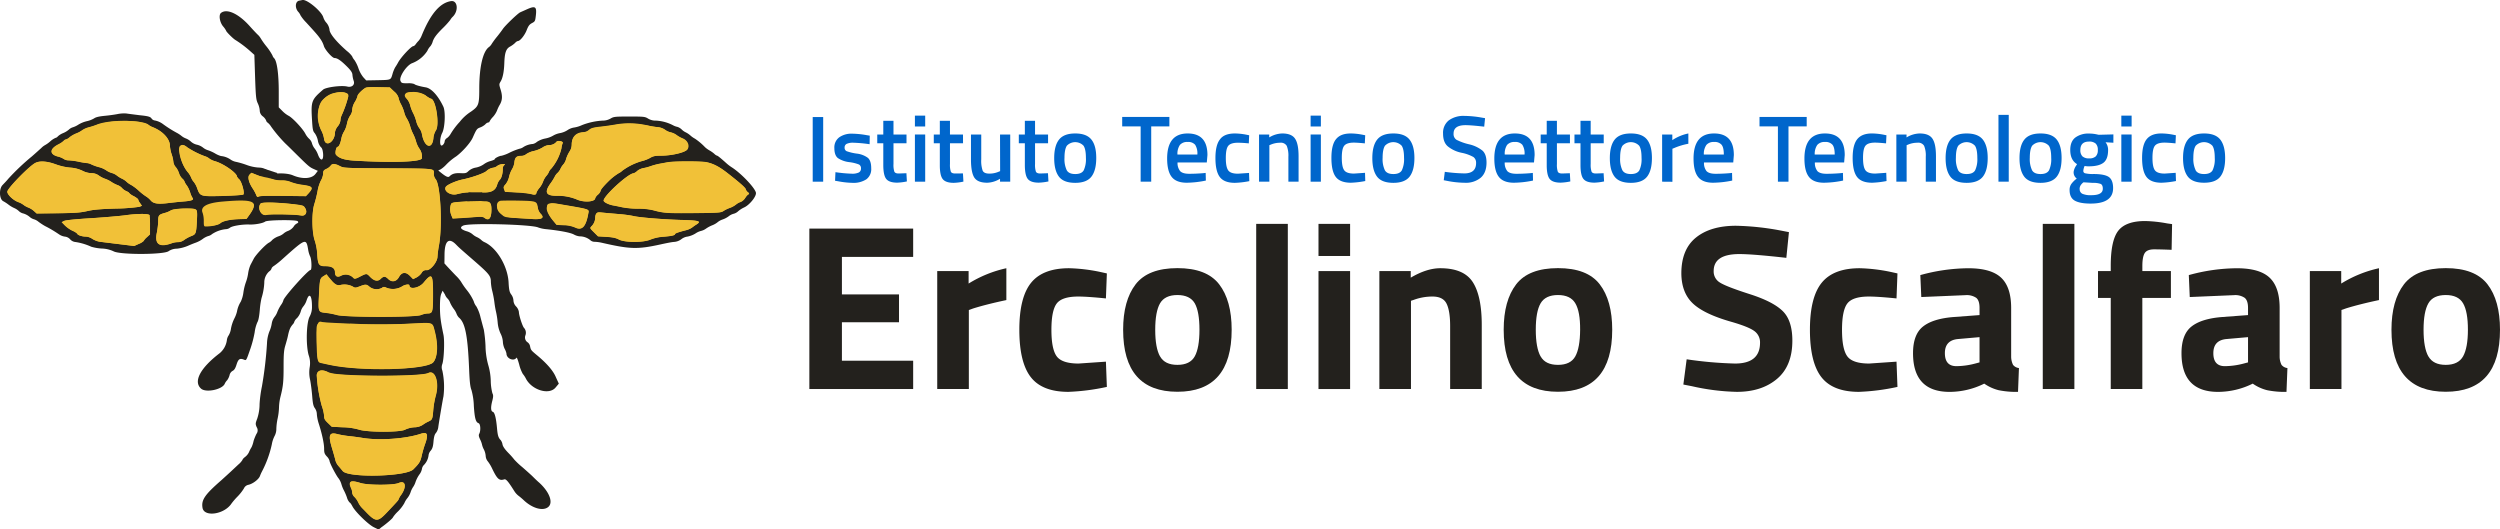 <svg id="svg" xmlns="http://www.w3.org/2000/svg" viewBox="0 0 1059.64 224.39"><polygon points="188.72 77.96 187.65 80 188.19 83.43 188.75 88.62 190.65 94 193.97 94 200.35 94 206.99 94 212.61 94 222.82 94.42 231.83 96.25 238.59 96.89 245.65 99 248.48 99 252.65 101 256.52 102.5 261.78 103.2 267.65 104 273.25 104 277.84 102.51 285.65 101 290.65 99 296.24 96.77 299.8 94.3 306.69 90.98 312.95 88.94 317.49 85.39 318.69 83.43 318.69 81.53 314.65 77 310.65 73 305.42 68.62 297.65 64 292.78 59.74 289.65 57 285.65 55 277.71 52.34 270.57 50.39 263.65 51 257.55 52.34 249.49 53.67 242.65 56 231.25 59.8 219.65 65 210.8 68.41 195.65 75 189.65 76 188.72 77.96" fill="#f1c138"/><polygon points="136.65 41 134.68 43.56 133.65 45.65 133.65 49.91 134.99 56.35 136.65 60.76 137.65 63 137.65 67.07 136.91 71.12 135.01 75.24 132.06 76.65 126.95 76.65 122.22 75.79 117.63 74.61 111.71 73.2 103.28 70.52 94.65 68.51 85.65 63.63 77.42 58.82 69.65 55 62.61 50.39 55.72 49.91 46.78 50.38 37.65 52 28.65 57 14.65 67 3.76 76.65 1.65 80 2.65 84 4.65 85.82 10.01 88.39 14.99 91.38 22.52 96.14 30.65 101 40.91 103.85 51.86 106.01 60.95 106.01 69.65 105.12 76.1 103.9 84.65 100 89.7 97.52 97.65 95 107.65 94.3 113.65 93 124.65 92 128.65 94 132.06 100.65 133.65 110.73 132.46 137.41 132.46 144.82 132.46 159.37 134.99 172.27 138.65 184 140.65 195 146.65 206 150.65 214 156.31 220.21 160.21 222.95 164.1 220.26 169.65 214 175.72 201.61 179.65 194 185.16 179.16 185.65 171 186.65 162 185.21 156.49 186.65 151.97 186.65 143.41 185.21 133.59 185.16 124.65 186.65 116.86 188.72 98.61 187.65 83.13 186.83 75.79 184.65 72.3 183.65 68 185.33 61.49 186.81 52.73 186.83 48.56 185.33 42.82 182.1 39.07 177.63 36.96 170.65 36 167.65 35 152.22 35 151.33 36.96 149.65 38 146.65 38 142.65 38 138.65 38 135.65 40 136.65 41" fill="#f1c138"/><path d="M355.4,169.39v-68h44v12H369.2v15.9h24.2v11.8H369.2v16.3h30.2v12Z" transform="translate(-12.35 -4.5)" fill="#23211d"/><path d="M409.6,169.39v-50h13.3v5.3a50.93,50.93,0,0,1,16-6.5v13.5q-8.1,1.71-13.9,3.5l-2,.7v33.5Z" transform="translate(-12.35 -4.5)" fill="#23211d"/><path d="M465.5,118.19a72.08,72.08,0,0,1,13.3,1.6l2.7.6-.4,10.6q-7.91-.8-11.7-.8-6.9,0-9.15,2.95T458,144.29q0,8.21,2.25,11.25t9.25,3.05l11.6-.8.4,10.7a92.19,92.19,0,0,1-16.3,2.1q-11.1,0-15.95-6.25t-4.85-20.05q0-13.8,5-19.95T465.5,118.19Z" transform="translate(-12.35 -4.5)" fill="#23211d"/><path d="M493.7,125q5.3-6.84,17.7-6.85T529.1,125q5.29,6.86,5.3,19.25,0,26.31-23,26.3t-23-26.3Q488.4,131.9,493.7,125Zm10.35,30.55q2,3.6,7.35,3.6t7.35-3.6q2-3.6,2-11.3t-2-11.2q-2.06-3.5-7.35-3.5t-7.35,3.5Q502,136.6,502,144.29T504.05,155.59Z" transform="translate(-12.35 -4.5)" fill="#23211d"/><path d="M544.8,169.39v-70h13.4v70Z" transform="translate(-12.35 -4.5)" fill="#23211d"/><path d="M571.2,113V99.39h13.4V113Zm0,56.4v-50h13.4v50Z" transform="translate(-12.35 -4.5)" fill="#23211d"/><path d="M610.4,169.39H597v-50h13.3v2.8q6.8-4,12.5-4,10,0,13.8,5.9t3.8,18.2v27.1H627v-26.7q0-6.39-1.5-9.45t-6-3.05a22.71,22.71,0,0,0-7.9,1.4l-1.2.4Z" transform="translate(-12.35 -4.5)" fill="#23211d"/><path d="M655,125q5.29-6.84,17.7-6.85T690.4,125q5.29,6.86,5.3,19.25,0,26.31-23,26.3t-23-26.3Q649.7,131.9,655,125Zm10.35,30.55q2,3.6,7.35,3.6t7.35-3.6q2-3.6,2.05-11.3t-2.05-11.2q-2.06-3.5-7.35-3.5t-7.35,3.5q-2.05,3.51-2.05,11.2T665.35,155.59Z" transform="translate(-12.35 -4.5)" fill="#23211d"/><path d="M749.6,112.19q-10.9,0-10.9,7.2a5.44,5.44,0,0,0,2.7,4.9q2.7,1.71,12.65,4.9t14,7.25q4,4,4,12.45,0,10.71-6.5,16.2t-17,5.5a94.57,94.57,0,0,1-19.1-2.4l-3.6-.7,1.4-10.7a166.32,166.32,0,0,0,20.5,1.8q10.59,0,10.6-8.8a5.87,5.87,0,0,0-2.45-5q-2.46-1.8-9.75-3.9-11.61-3.3-16.35-7.85T725,120.39q0-10.2,6.2-15.2t17-5a113.35,113.35,0,0,1,18.8,2l3.6.7-1.1,10.9Q755.4,112.2,749.6,112.19Z" transform="translate(-12.35 -4.5)" fill="#23211d"/><path d="M800.6,118.19a72.08,72.08,0,0,1,13.3,1.6l2.7.6-.4,10.6q-7.91-.8-11.7-.8-6.9,0-9.15,2.95t-2.25,11.15q0,8.21,2.25,11.25t9.25,3.05l11.6-.8.4,10.7a92.16,92.16,0,0,1-16.31,2.1q-11.09,0-15.94-6.25t-4.85-20.05q0-13.8,5-19.95T800.6,118.19Z" transform="translate(-12.35 -4.5)" fill="#23211d"/><path d="M864.79,135v20.8a8.22,8.22,0,0,0,.8,3.35,3.71,3.71,0,0,0,2.5,1.35l-.39,10.1a37.75,37.75,0,0,1-8.16-.7,18.26,18.26,0,0,1-6.15-2.8,33.15,33.15,0,0,1-14.69,3.5q-15.51,0-15.5-16.4,0-8,4.3-11.35t13.2-4l10.69-.8V135c0-2.06-.46-3.48-1.39-4.25a7.14,7.14,0,0,0-4.5-1.15l-18.8.8-.41-9.3a78,78,0,0,1,20.35-2.9q9.66,0,13.9,4T864.79,135Zm-22.5,13.2q-5.6.51-5.59,6t4.89,5.5a32.35,32.35,0,0,0,8.3-1.2l1.5-.4v-10.7Z" transform="translate(-12.35 -4.5)" fill="#23211d"/><path d="M878.19,169.39v-70h13.4v70Z" transform="translate(-12.35 -4.5)" fill="#23211d"/><path d="M920.39,130.79v38.6H907v-38.6h-5.4v-11.4H907v-2.2q0-10.8,3.2-14.9c2.14-2.73,5.93-4.1,11.4-4.1a56.88,56.88,0,0,1,9.3,1l2.1.3-.2,10.9q-4.39-.19-7.4-.2c-2,0-3.33.54-4,1.6s-1,2.9-1,5.5v2.1h12.1v11.4Z" transform="translate(-12.35 -4.5)" fill="#23211d"/><path d="M978.59,135v20.8a7.9,7.9,0,0,0,.8,3.35,3.66,3.66,0,0,0,2.5,1.35l-.4,10.1a37.71,37.71,0,0,1-8.15-.7,18.26,18.26,0,0,1-6.15-2.8,33.2,33.2,0,0,1-14.7,3.5q-15.5,0-15.5-16.4,0-8,4.3-11.35t13.2-4l10.7-.8V135c0-2.06-.47-3.48-1.4-4.25a7.1,7.1,0,0,0-4.5-1.15l-18.8.8-.4-9.3a78,78,0,0,1,20.35-2.9q9.66,0,13.9,4T978.59,135Zm-22.5,13.2q-5.6.51-5.6,6t4.9,5.5a32.41,32.41,0,0,0,8.3-1.2l1.5-.4v-10.7Z" transform="translate(-12.35 -4.5)" fill="#23211d"/><path d="M991.39,169.39v-50h13.3v5.3a50.93,50.93,0,0,1,16-6.5v13.5q-8.1,1.71-13.9,3.5l-2,.7v33.5Z" transform="translate(-12.35 -4.5)" fill="#23211d"/><path d="M1031.29,125q5.3-6.84,17.7-6.85t17.7,6.85q5.3,6.86,5.3,19.25,0,26.31-23,26.3t-23-26.3Q1026,131.9,1031.29,125Zm10.35,30.55c1.36,2.4,3.82,3.6,7.35,3.6s6-1.2,7.35-3.6,2.05-6.16,2.05-11.3-.68-8.86-2.05-11.2-3.82-3.5-7.35-3.5-6,1.17-7.35,3.5-2.05,6.07-2.05,11.2S1040.27,153.19,1041.64,155.59Z" transform="translate(-12.35 -4.5)" fill="#23211d"/><path d="M356.82,81.51V54.11h4.44v27.4Z" transform="translate(-12.35 -4.5)" fill="#06c"/><path d="M380.94,65.63A57,57,0,0,0,374.1,65a6.16,6.16,0,0,0-2.94.5,1.7,1.7,0,0,0-.82,1.58,1.55,1.55,0,0,0,.9,1.52,20.67,20.67,0,0,0,4.24,1,9.74,9.74,0,0,1,4.74,1.82c.93.83,1.4,2.29,1.4,4.4a5.36,5.36,0,0,1-2,4.64A9.88,9.88,0,0,1,373.7,82a35.81,35.81,0,0,1-6.16-.68l-1.24-.2.16-3.64a58.83,58.83,0,0,0,6.92.64,6.37,6.37,0,0,0,3-.52,1.83,1.83,0,0,0,.9-1.72,1.72,1.72,0,0,0-.86-1.66,16.89,16.89,0,0,0-4.12-1,11,11,0,0,1-4.78-1.7c-1-.77-1.52-2.19-1.52-4.24a5.3,5.3,0,0,1,2.1-4.6,9,9,0,0,1,5.38-1.52,37.7,37.7,0,0,1,6.28.64L381,62Z" transform="translate(-12.35 -4.5)" fill="#06c"/><path d="M396.58,65.23h-5.52V74a9.32,9.32,0,0,0,.36,3.24c.24.53.85.8,1.84.8l3.28-.12.2,3.48a23.06,23.06,0,0,1-4.08.52q-3.41,0-4.66-1.56t-1.26-5.88V65.23h-2.56V61.51h2.56v-5.8h4.32v5.8h5.52Z" transform="translate(-12.35 -4.5)" fill="#06c"/><path d="M400.14,58.11v-4.6h4.36v4.6Zm0,23.4v-20h4.36v20Z" transform="translate(-12.35 -4.5)" fill="#06c"/><path d="M420.54,65.23H415V74a9.32,9.32,0,0,0,.36,3.24c.24.53.85.8,1.84.8L420.5,78l.2,3.48a23.06,23.06,0,0,1-4.08.52q-3.4,0-4.66-1.56t-1.26-5.88V65.23h-2.56V61.51h2.56v-5.8H415v5.8h5.52Z" transform="translate(-12.35 -4.5)" fill="#06c"/><path d="M436.22,61.51h4.32v20h-4.32V80.27a11,11,0,0,1-5.4,1.68q-4.12,0-5.52-2.22c-.94-1.48-1.4-4.07-1.4-7.78V61.51h4.36V72a12.84,12.84,0,0,0,.6,4.84c.4.83,1.33,1.24,2.8,1.24a9.7,9.7,0,0,0,4-.8l.6-.24Z" transform="translate(-12.35 -4.5)" fill="#06c"/><path d="M456.58,65.23h-5.52V74a9.32,9.32,0,0,0,.36,3.24c.24.53.85.8,1.84.8l3.28-.12.2,3.48a23.06,23.06,0,0,1-4.08.52q-3.41,0-4.66-1.56t-1.26-5.88V65.23h-2.56V61.51h2.56v-5.8h4.32v5.8h5.52Z" transform="translate(-12.35 -4.5)" fill="#06c"/><path d="M461.24,63.67q2.06-2.6,6.86-2.6c3.2,0,5.48.87,6.86,2.6S477,68,477,71.47s-.67,6.08-2,7.84S471.38,82,468.1,82s-5.59-.88-6.92-2.64-2-4.37-2-7.84S459.86,65.4,461.24,63.67Zm3.26,13c.61,1.07,1.81,1.6,3.6,1.6s3-.53,3.6-1.6a11.11,11.11,0,0,0,.92-5.24q0-3.65-1-5.16a4.88,4.88,0,0,0-7.08,0c-.66,1-1,2.73-1,5.16A11,11,0,0,0,464.5,76.67Z" transform="translate(-12.35 -4.5)" fill="#06c"/><path d="M488,58.07v-4h20v4H500.3V81.51h-4.48V58.07Z" transform="translate(-12.35 -4.5)" fill="#06c"/><path d="M522.26,77.91l1.12-.12.08,3.24a41.73,41.73,0,0,1-8.08.92q-4.44,0-6.38-2.44t-1.95-7.8q0-10.63,8.69-10.64,8.4,0,8.39,9.16l-.27,3.12h-12.4A5.41,5.41,0,0,0,512.54,77c.69.77,2,1.16,3.88,1.16S520.26,78.07,522.26,77.91ZM519.86,70a6.89,6.89,0,0,0-.94-4.14,3.84,3.84,0,0,0-3.18-1.18,4,4,0,0,0-3.27,1.24A6.57,6.57,0,0,0,511.42,70Z" transform="translate(-12.35 -4.5)" fill="#06c"/><path d="M535.82,61.07a27,27,0,0,1,5,.56l1,.2-.16,3.44C539.55,65.06,538,65,537,65c-2,0-3.39.45-4.08,1.36s-1,2.61-1,5.12.33,4.24,1,5.2,2,1.44,4.16,1.44l4.68-.32.12,3.48a38.09,38.09,0,0,1-6.08.72q-4.56,0-6.42-2.46t-1.86-8.06q0-5.59,2-8C530.72,61.86,532.86,61.07,535.82,61.07Z" transform="translate(-12.35 -4.5)" fill="#06c"/><path d="M550.38,81.51H546v-20h4.32v1.24a11.09,11.09,0,0,1,5.52-1.68q4,0,5.46,2.26c1,1.51,1.46,4,1.46,7.46V81.51h-4.32V70.91a11,11,0,0,0-.7-4.6A2.91,2.91,0,0,0,554.89,65a10,10,0,0,0-3.92.8l-.59.24Z" transform="translate(-12.35 -4.5)" fill="#06c"/><path d="M567.86,58.11v-4.6h4.35v4.6Zm0,23.4v-20h4.35v20Z" transform="translate(-12.35 -4.5)" fill="#06c"/><path d="M585,61.07a26.93,26.93,0,0,1,5,.56l1,.2-.16,3.44c-2.1-.21-3.66-.32-4.68-.32-2,0-3.38.45-4.08,1.36s-1,2.61-1,5.12.33,4.24,1,5.2,2.05,1.44,4.16,1.44l4.68-.32.11,3.48a37.85,37.85,0,0,1-6.08.72c-3,0-5.18-.82-6.42-2.46s-1.85-4.33-1.85-8.06.65-6.39,2-8S582,61.07,585,61.07Z" transform="translate(-12.35 -4.5)" fill="#06c"/><path d="M596.08,63.67q2.05-2.6,6.86-2.6c3.19,0,5.48.87,6.85,2.6s2.07,4.33,2.07,7.8-.67,6.08-2,7.84S606.21,82,602.94,82s-5.59-.88-6.92-2.64-2-4.37-2-7.84S594.7,65.4,596.08,63.67Zm3.26,13c.61,1.07,1.81,1.6,3.6,1.6s3-.53,3.6-1.6a11.11,11.11,0,0,0,.92-5.24q0-3.65-1-5.16a4.88,4.88,0,0,0-7.08,0q-1,1.52-1,5.16A11,11,0,0,0,599.34,76.67Z" transform="translate(-12.35 -4.5)" fill="#06c"/><path d="M633.54,57.55q-5.09,0-5.08,3.56a2.88,2.88,0,0,0,1.2,2.62,22.87,22.87,0,0,0,5.3,1.92,14.18,14.18,0,0,1,5.78,2.72q1.68,1.57,1.68,5,0,4.32-2.46,6.46a9.85,9.85,0,0,1-6.7,2.14,39.92,39.92,0,0,1-7.52-.8l-1.45-.28.45-3.56A67.45,67.45,0,0,0,633,78q5,0,5-4.4a3,3,0,0,0-1.12-2.54,17,17,0,0,0-5-1.8,13.53,13.53,0,0,1-5.84-2.7Q624,64.86,624,61.15a6.7,6.7,0,0,1,2.42-5.62,10.54,10.54,0,0,1,6.69-1.9,44,44,0,0,1,7.29.72l1.4.24-.36,3.6Q635.85,57.55,633.54,57.55Z" transform="translate(-12.35 -4.5)" fill="#06c"/><path d="M660.94,77.91l1.11-.12.08,3.24a41.56,41.56,0,0,1-8.08.92c-2.95,0-5.08-.81-6.37-2.44s-1.95-4.23-1.95-7.8q0-10.63,8.69-10.64,8.4,0,8.39,9.16l-.27,3.12H650.13A5.52,5.52,0,0,0,651.21,77c.7.77,2,1.16,3.89,1.16S658.94,78.07,660.94,77.91ZM658.54,70a6.89,6.89,0,0,0-.94-4.14,3.84,3.84,0,0,0-3.18-1.18,4,4,0,0,0-3.27,1.24,6.57,6.57,0,0,0-1,4.08Z" transform="translate(-12.35 -4.5)" fill="#06c"/><path d="M677.78,65.23h-5.52V74a9.32,9.32,0,0,0,.36,3.24c.24.53.85.8,1.84.8l3.28-.12.2,3.48a23.06,23.06,0,0,1-4.08.52q-3.4,0-4.66-1.56t-1.26-5.88V65.23h-2.56V61.51h2.56v-5.8h4.32v5.8h5.52Z" transform="translate(-12.35 -4.5)" fill="#06c"/><path d="M692.1,65.23h-5.53V74a9.25,9.25,0,0,0,.37,3.24c.24.53.85.8,1.84.8l3.27-.12.2,3.48a22.87,22.87,0,0,1-4.07.52q-3.4,0-4.66-1.56c-.84-1-1.27-3-1.27-5.88V65.23H679.7V61.51h2.55v-5.8h4.32v5.8h5.53Z" transform="translate(-12.35 -4.5)" fill="#06c"/><path d="M696.75,63.67c1.38-1.73,3.66-2.6,6.86-2.6s5.49.87,6.86,2.6,2.06,4.33,2.06,7.8-.66,6.08-2,7.84S706.89,82,703.61,82s-5.58-.88-6.92-2.64-2-4.37-2-7.84S695.38,65.4,696.75,63.67Zm3.26,13c.62,1.07,1.82,1.6,3.6,1.6s3-.53,3.6-1.6a11,11,0,0,0,.92-5.24c0-2.43-.32-4.15-1-5.16a4.88,4.88,0,0,0-7.08,0q-1,1.52-1,5.16A11.11,11.11,0,0,0,700,76.67Z" transform="translate(-12.35 -4.5)" fill="#06c"/><path d="M716.85,81.51v-20h4.32v2.4a19.09,19.09,0,0,1,6.8-2.84v4.36a28,28,0,0,0-5.88,1.76l-.88.36v14Z" transform="translate(-12.35 -4.5)" fill="#06c"/><path d="M745.37,77.91l1.12-.12.08,3.24a41.65,41.65,0,0,1-8.08.92c-3,0-5.08-.81-6.38-2.44s-1.94-4.23-1.94-7.8q0-10.63,8.68-10.64,8.4,0,8.4,9.16L747,73.35h-12.4A5.52,5.52,0,0,0,735.65,77c.7.77,2,1.16,3.88,1.16S743.37,78.07,745.37,77.91ZM743,70c0-2-.31-3.35-.94-4.14a3.81,3.81,0,0,0-3.18-1.18,4,4,0,0,0-3.26,1.24A6.63,6.63,0,0,0,734.53,70Z" transform="translate(-12.35 -4.5)" fill="#06c"/><path d="M758.13,58.07v-4h20v4h-7.72V81.51h-4.48V58.07Z" transform="translate(-12.35 -4.5)" fill="#06c"/><path d="M792.37,77.91l1.12-.12.08,3.24a41.65,41.65,0,0,1-8.08.92c-3,0-5.08-.81-6.38-2.44s-1.94-4.23-1.94-7.8q0-10.63,8.68-10.64,8.4,0,8.4,9.16L794,73.35h-12.4A5.52,5.52,0,0,0,782.65,77c.7.77,2,1.16,3.88,1.16S790.37,78.07,792.37,77.91ZM790,70c0-2-.31-3.35-.94-4.14a3.81,3.81,0,0,0-3.18-1.18,4,4,0,0,0-3.26,1.24A6.63,6.63,0,0,0,781.53,70Z" transform="translate(-12.35 -4.5)" fill="#06c"/><path d="M805.93,61.07a26.93,26.93,0,0,1,5,.56l1,.2-.16,3.44c-2.1-.21-3.66-.32-4.68-.32-2,0-3.38.45-4.08,1.36s-1,2.61-1,5.12.33,4.24,1,5.2,2.06,1.44,4.16,1.44l4.68-.32.12,3.48a38,38,0,0,1-6.08.72q-4.56,0-6.42-2.46t-1.86-8.06q0-5.59,2-8T805.93,61.07Z" transform="translate(-12.35 -4.5)" fill="#06c"/><path d="M820.49,81.51h-4.36v-20h4.32v1.24A11.15,11.15,0,0,1,826,61.07q4,0,5.46,2.26c1,1.51,1.46,4,1.46,7.46V81.51h-4.32V70.91a10.8,10.8,0,0,0-.7-4.6A2.9,2.9,0,0,0,825,65a10,10,0,0,0-3.92.8l-.6.24Z" transform="translate(-12.35 -4.5)" fill="#06c"/><path d="M839.07,63.67c1.38-1.73,3.66-2.6,6.86-2.6s5.49.87,6.86,2.6,2.06,4.33,2.06,7.8-.66,6.08-2,7.84S849.21,82,845.93,82s-5.59-.88-6.92-2.64-2-4.37-2-7.84S837.7,65.4,839.07,63.67Zm3.26,13c.62,1.07,1.81,1.6,3.6,1.6s3-.53,3.6-1.6a11.11,11.11,0,0,0,.92-5.24q0-3.65-1-5.16a4.88,4.88,0,0,0-7.08,0q-1,1.52-1,5.16A11.11,11.11,0,0,0,842.33,76.67Z" transform="translate(-12.35 -4.5)" fill="#06c"/><path d="M859.41,81.51V53.19h4.36V81.51Z" transform="translate(-12.35 -4.5)" fill="#06c"/><path d="M870.39,63.67c1.38-1.73,3.66-2.6,6.86-2.6s5.49.87,6.86,2.6,2.06,4.33,2.06,7.8-.66,6.08-2,7.84S880.53,82,877.25,82s-5.59-.88-6.92-2.64-2-4.37-2-7.84S869,65.4,870.39,63.67Zm3.26,13c.62,1.07,1.81,1.6,3.6,1.6s3-.53,3.6-1.6a11.11,11.11,0,0,0,.92-5.24c0-2.43-.32-4.15-1-5.16a4.88,4.88,0,0,0-7.08,0q-1,1.52-1,5.16A11.11,11.11,0,0,0,873.65,76.67Z" transform="translate(-12.35 -4.5)" fill="#06c"/><path d="M908,84.23q0,6.55-9.48,6.56-4.56,0-6.76-1.24c-1.46-.83-2.2-2.33-2.2-4.52a4.41,4.41,0,0,1,.72-2.54,10.93,10.93,0,0,1,2.32-2.3,3.25,3.25,0,0,1-1.32-2.92,6.19,6.19,0,0,1,1.08-2.6l.36-.6q-2.88-1.72-2.88-6,0-3.6,2.16-5.28a9.28,9.28,0,0,1,5.84-1.68,15.17,15.17,0,0,1,3.48.4l.6.12,6.2-.16V65l-3.32-.2a5.22,5.22,0,0,1,1.08,3.28q0,3.92-2,5.42T897.69,75a8.06,8.06,0,0,1-1.76-.16,6.18,6.18,0,0,0-.56,2.1,1,1,0,0,0,.74,1,14,14,0,0,0,3.58.32c3.18,0,5.35.45,6.52,1.28S908,81.94,908,84.23Zm-14.16.4a2.1,2.1,0,0,0,1.12,2,8.8,8.8,0,0,0,3.84.6q4.85,0,4.84-2.76c0-1-.29-1.7-.86-2a9.45,9.45,0,0,0-3.42-.46l-3.92-.24a5.27,5.27,0,0,0-1.24,1.34A2.92,2.92,0,0,0,893.81,84.63ZM895,70.77a4,4,0,0,0,2.84.86,3.88,3.88,0,0,0,2.82-.86,3.65,3.65,0,0,0,.86-2.7,3.61,3.61,0,0,0-.88-2.7,4,4,0,0,0-2.84-.86q-3.67,0-3.68,3.56A3.65,3.65,0,0,0,895,70.77Z" transform="translate(-12.35 -4.5)" fill="#06c"/><path d="M911.49,58.11v-4.6h4.36v4.6Zm0,23.4v-20h4.36v20Z" transform="translate(-12.35 -4.5)" fill="#06c"/><path d="M928.61,61.07a26.93,26.93,0,0,1,5,.56l1,.2-.16,3.44c-2.1-.21-3.66-.32-4.68-.32-2,0-3.39.45-4.08,1.36s-1,2.61-1,5.12.33,4.24,1,5.2,2.06,1.44,4.16,1.44l4.68-.32.12,3.48a38,38,0,0,1-6.08.72q-4.56,0-6.42-2.46t-1.86-8.06q0-5.59,2-8T928.61,61.07Z" transform="translate(-12.35 -4.5)" fill="#06c"/><path d="M939.71,63.67q2.06-2.6,6.86-2.6t6.86,2.6q2.05,2.6,2.06,7.8t-2,7.84q-2,2.64-6.92,2.64t-6.92-2.64q-2-2.64-2-7.84T939.71,63.67Zm3.26,13c.61,1.07,1.82,1.6,3.6,1.6s3-.53,3.6-1.6a11,11,0,0,0,.92-5.24q0-3.65-1-5.16a4.88,4.88,0,0,0-7.08,0q-1,1.52-1,5.16A11.11,11.11,0,0,0,943,76.67Z" transform="translate(-12.35 -4.5)" fill="#06c"/><g id="svgg"><path id="path0" d="M139.15,4.78c-1.66.35-1.88,3-.42,4.7a4.93,4.93,0,0,1,1,1.54,17,17,0,0,0,2.4,3c4.3,4.69,5.12,5.64,6.16,7.2a10.48,10.48,0,0,1,1.31,2.69c.39,1.57,3.55,5.18,4.55,5.19,1.25,0,2.88,1.18,5.66,4,1.35,1.4,1.86,2.23,1.92,3.07a10.63,10.63,0,0,0,.54,2.61c.59,1.67-.78,2.88-2.72,2.41-2.37-.6-9,.25-10.24,1.29-5,4.33-5.19,4.94-4.7,13,.24,3.94.38,4.62,1.15,5.47A8.46,8.46,0,0,1,147.07,64a5.58,5.58,0,0,0,1.22,2.8c.57.45.84,1.22,1,2.74.27,3.24-1.08,3.48-2.19.41a9.35,9.35,0,0,0-1.39-2.51,6.27,6.27,0,0,1-1.13-2.21,3.89,3.89,0,0,0-1.14-1.85,8.15,8.15,0,0,1-1.67-2.21c-1.1-2.14-5.54-6.88-7.16-7.63a11.55,11.55,0,0,1-2.7-2.12L130.5,50v-6.6c0-7.55-.74-12.92-1.93-14.2a2.79,2.79,0,0,1-.75-1.23,23.84,23.84,0,0,0-2.49-3.74,30.4,30.4,0,0,1-2.52-3.55,6.81,6.81,0,0,0-1.36-1.62c-.74-.74-2.26-2.36-3.36-3.6C113.38,10.24,108.45,8,106,10c-1,.82-.57,3.84.87,5.63a9.86,9.86,0,0,1,1.34,1.92c0,.4,3,3.41,4,3.95a46.55,46.55,0,0,1,6.22,4.7l1.73,1.55.31,9.41c.29,8.4.42,9.61,1.15,11.15a8.81,8.81,0,0,1,.82,3,3.17,3.17,0,0,0,1.36,2.55,4.72,4.72,0,0,1,1.34,1.67,1.55,1.55,0,0,0,.72,1,7.09,7.09,0,0,1,1.46,1.72,59.49,59.49,0,0,0,5.91,7c1.49,1.42,1.53,1.47,4.8,4.7,5,4.94,5.53,5.41,7.32,6.2l1.72.76-1,1.31c-1.58,2.08-5.51,2.32-9.61.58-2.81-1.21-9.61-1-9.74.28s1.86,2,5,2a9.68,9.68,0,0,1,4,.71,21.41,21.41,0,0,0,4.72,1.15c4.5.61,4.87,1.07,2.73,3.5L142,87.65l-9.79-.11c-6.73-.08-10,0-10.32.31s-.65.12-1-.84a17,17,0,0,0-1.4-2.59c-1.72-2.57-2.27-5-1.35-5.87l.78-.79,2.51,1c3.16,1.26,4.45,1,4.46-1.17,0-1.11-1.75-2.07-4-2.07a18.24,18.24,0,0,1-4.73-1,35.71,35.71,0,0,0-4.63-1.39,6,6,0,0,1-2.45-1,8.65,8.65,0,0,0-4.1-1.5,10.37,10.37,0,0,1-2.5-1.11,16.55,16.55,0,0,0-3-1.35,6.27,6.27,0,0,1-2.11-1.14,6.66,6.66,0,0,0-2.57-1.2,5.74,5.74,0,0,1-2.47-1.25,6.77,6.77,0,0,0-2.15-1.38,6.79,6.79,0,0,1-1.92-1.1,12.45,12.45,0,0,0-2.14-1.39,49.63,49.63,0,0,1-5.61-3.56,8.42,8.42,0,0,0-3.57-1.59,2,2,0,0,1-1.36-.84c-.5-.71-1.24-1-4.92-1.37-2.38-.3-5-.63-5.76-.75a14,14,0,0,0-3.65.23c-1.2.25-3.7.6-5.58.77-2.34.23-3.72.56-4.42,1.07a10.55,10.55,0,0,1-3.16,1.21,12.41,12.41,0,0,0-3.46,1.41,9.56,9.56,0,0,1-2.36,1.15,4.22,4.22,0,0,0-1.73,1,9.22,9.22,0,0,1-2.42,1.47,7.37,7.37,0,0,0-2.25,1.39,1.76,1.76,0,0,1-1,.65,8.58,8.58,0,0,0-2.29,1.53A12,12,0,0,1,31.45,66a7,7,0,0,0-1.61,1.25c-.75.67-2.55,2.31-4,3.56a97.08,97.08,0,0,0-10,9.49c-.81,1-1.92,2.1-2.4,2.63-1.57,1.6-1.41,5.92.25,6.83A16.7,16.7,0,0,1,16,91.27a12.06,12.06,0,0,0,2.37,1.41,6.63,6.63,0,0,1,2,1.32,4.15,4.15,0,0,0,1.92,1,7.45,7.45,0,0,1,2.53,1.35,5,5,0,0,0,1.93,1.1,5.23,5.23,0,0,1,1.92,1.05,25.89,25.89,0,0,0,2.8,1.83c2,1,4,2.21,5.85,3.46a5.79,5.79,0,0,0,2.51,1,3.47,3.47,0,0,1,2.26,1.15,3.44,3.44,0,0,0,2.33,1.15,25.21,25.21,0,0,1,6.63,2,19.94,19.94,0,0,0,4.33.75A12.9,12.9,0,0,1,60.45,111c2.63,1.56,21.75,1.48,23.44-.09a6.3,6.3,0,0,1,3.41-1,16.78,16.78,0,0,0,4.57-1.16c1.06-.48,2.62-1.11,3.46-1.4a12.13,12.13,0,0,0,2.89-1.53,8.3,8.3,0,0,1,2.37-1.26,3.78,3.78,0,0,0,1.64-.84,13,13,0,0,1,5.77-2.08,3.16,3.16,0,0,0,1.8-.6c.83-.76,5.21-1.49,8.21-1.38,2.42.1,5.77-.53,6.73-1.24s13.22-.84,13.8-.15c.37.45.29.64-.45,1a3.52,3.52,0,0,0-1.32,1.36,5.52,5.52,0,0,1-2.37,1.76,6,6,0,0,0-1.92,1.15,6.5,6.5,0,0,1-2.14,1.14,8.15,8.15,0,0,0-2.59,1.52,4.71,4.71,0,0,1-1.42,1.17c-1.43.74-5.55,5.11-6.43,6.79l-1.39,2.65a14.24,14.24,0,0,0-1,3.65,18.78,18.78,0,0,1-1,3.84,22.62,22.62,0,0,0-1,4.22,13.2,13.2,0,0,1-1.1,3.84,11.66,11.66,0,0,0-1.62,4.24,13.49,13.49,0,0,1-1.16,3,16.59,16.59,0,0,0-1.39,4.22,7.49,7.49,0,0,1-1,2.88,4.33,4.33,0,0,0-.73,2,8.74,8.74,0,0,1-3,5.47c-8.29,6.31-11.33,12.08-7.92,15.07,2.11,1.85,9.17.32,10.06-2.18a5.23,5.23,0,0,1,1-1.42,6.5,6.5,0,0,0,1-2.12,2.74,2.74,0,0,1,1.29-1.82c.69-.32,1.17-1.08,1.65-2.61.74-2.36,1.35-2.82,3-2.22,1.21.46,1,.89,3-4.88a47.27,47.27,0,0,0,1.7-6.62,15.53,15.53,0,0,1,1.17-4.33c.41-.62.78-2.45,1-5.11a34.75,34.75,0,0,1,.74-5.08,25.9,25.9,0,0,0,1.17-6.52,6.3,6.3,0,0,1,2.09-4.8,2.37,2.37,0,0,0,1-1.24c0-.28.53-.82,1.19-1.21a36.4,36.4,0,0,0,3.55-2.89c9.91-8.85,9.94-8.86,10.82-3.55a11,11,0,0,0,.8,2.57c.63,1.2.75,5.71.17,5.71-1.06,0-11.54,11.72-11.54,12.92a6.29,6.29,0,0,1-1,1.92,16.15,16.15,0,0,0-1.52,2.88,7.71,7.71,0,0,1-1.26,2.26,6.18,6.18,0,0,0-1.15,2.8,12.88,12.88,0,0,1-1,3.32,15.36,15.36,0,0,0-1,5,164.7,164.7,0,0,1-2.15,18.26,52.37,52.37,0,0,0-1,7.49,19.61,19.61,0,0,1-1,6.18c-.77,2-.79,2.24-.23,3.59a2.46,2.46,0,0,1-.1,2.88,22.23,22.23,0,0,0-1.2,2.95A12.29,12.29,0,0,1,119,194a14.14,14.14,0,0,0-1.12,2.15,5.59,5.59,0,0,1-1.61,2c-.61.46-1.12,1-1.12,1.24a7.86,7.86,0,0,1-1.77,2l-3.2,3c-.79.74-2.6,2.38-4,3.65-7,6.1-8.54,8.33-8,11.65.62,4.13,9.29,2.88,12.32-1.81a29.17,29.17,0,0,1,2.61-3,20.06,20.06,0,0,0,2.61-3.33,2.66,2.66,0,0,1,1.87-1.55c1.92-.41,4.43-2.33,4.94-3.74a18.11,18.11,0,0,1,.9-2,45.37,45.37,0,0,0,4.13-11.4,12.51,12.51,0,0,1,1.16-3.53,6.37,6.37,0,0,0,.76-3.14,25.22,25.22,0,0,1,.57-4.42,26.28,26.28,0,0,0,.56-4.6,21.4,21.4,0,0,1,.55-4.22c1.19-4.66,1.39-6.49,1.39-12.89,0-5.43.13-7.11.73-9.1.4-1.35,1-3.39,1.2-4.56.54-2.39,1-3.26,1.92-4.37a2.55,2.55,0,0,0,.72-1.21,4,4,0,0,1,1.12-1.49,7.2,7.2,0,0,0,1.57-2.75,5.92,5.92,0,0,1,1.19-2.31,7.8,7.8,0,0,0,1.32-2.52c1.15-3.42,2.29-2,2.26,2.74a8.37,8.37,0,0,1-1,4.22c-1.38,2.61-1.62,11.95-.42,16.28a10,10,0,0,1,.44,5.28,13.9,13.9,0,0,0,.2,5.26c.32,1.63.71,4.75.88,6.93.25,3.12.49,4.2,1.15,5.08a4.57,4.57,0,0,1,.82,2.58,17.77,17.77,0,0,0,.81,3.95c1.39,4.34,2.27,8.43,2.27,10.58,0,1.75.17,2.24,1.15,3.32a4.33,4.33,0,0,1,1.16,1.92c0,.83,2.88,6.31,3.84,7.4a8,8,0,0,1,1.2,2.5,13.3,13.3,0,0,0,1,2.5,23.16,23.16,0,0,1,1.3,3,5.37,5.37,0,0,0,1.17,2.21c.19,0,.72.72,1.17,1.6,1.17,2.29,6.67,7.69,9.1,8.88l2,1L174,228c1.92-1.33,4.89-3.85,4.89-4.22a14.33,14.33,0,0,1,2.15-2.51,16.39,16.39,0,0,0,2.71-3.54,8.54,8.54,0,0,1,1.29-2.12,8.48,8.48,0,0,0,1.35-2.49,9,9,0,0,1,1.12-2.29,8.34,8.34,0,0,0,1-2.13,13.25,13.25,0,0,1,1.58-3.06,5.61,5.61,0,0,0,1.1-2.37,3,3,0,0,1,.91-1.75,7.1,7.1,0,0,0,1.92-4.21,3.67,3.67,0,0,1,.91-1.81c.68-.82,1-1.75,1.16-3.85.17-1.92.48-3.05,1-3.59a5.06,5.06,0,0,0,1-2.32c.31-2.35,1.74-10.89,2.23-13.26a32.75,32.75,0,0,0-.47-10.86,3.87,3.87,0,0,1,0-2.88c.7-2.17,1-9.91.45-12.4-1.18-5.64-1.46-7.82-1.47-11.72,0-2.89.16-4.66.55-5.58l.57-1.34,1,1.63A4.71,4.71,0,0,0,202,131a4.82,4.82,0,0,1,1.15,1.83,13.43,13.43,0,0,0,1.52,2.59,8.16,8.16,0,0,1,1.16,2,4.82,4.82,0,0,0,1.06,1.71c2.64,2.2,3.72,7.69,4.3,21.86.21,5.26.46,7.55,1,8.84a28.25,28.25,0,0,1,1,6.73c.34,5.21.81,6.93,2,7.31.82.27,1,3.12.3,4.46-.33.6-.24,1.15.38,2.47a9.21,9.21,0,0,1,.8,2.2,8,8,0,0,0,.77,2,7.43,7.43,0,0,1,.77,2.74,4,4,0,0,0,.9,2.31,16.36,16.36,0,0,1,1.73,2.83c2.25,4.71,3.09,5.48,5.25,4.8.77-.23,1.75,1,4.27,5a7.68,7.68,0,0,0,1.72,1.92,27.74,27.74,0,0,1,2.27,1.92c3.65,3.45,8.12,4.7,10.35,2.89s.62-6.29-3.76-10.3c-1-.84-2.22-2.07-2.89-2.73s-2.58-2.36-4.27-3.84a32.66,32.66,0,0,1-3.43-3.22,33.32,33.32,0,0,0-2.56-2.88c-1.47-1.51-2.29-2.71-2.45-3.57a4.21,4.21,0,0,0-.74-1.79c-1-1-1.31-2-1.57-4.9-.4-4.54-1-6.88-1.8-7.13s-1-1.71-.18-4.8c.41-1.68.41-2.32,0-3.08a22.67,22.67,0,0,1-.69-5.19,26.31,26.31,0,0,0-1.05-6.72,31.55,31.55,0,0,1-1.17-8.08,57.33,57.33,0,0,0-.71-6.92c-.21-.74-.83-3.07-1.39-5.19a17.28,17.28,0,0,0-1.76-4.66,6,6,0,0,1-1.14-2.22,21.84,21.84,0,0,0-2.89-4.7,30.31,30.31,0,0,1-2.48-3.57,15.69,15.69,0,0,0-2.18-2.57c-1.2-1.25-2.79-2.93-3.53-3.73l-1.34-1.48.05-4.08c.12-5.61,1.92-7,5-3.78,1.19,1.21,1.6,1.59,6.95,6.23,7,6.08,7.69,6.9,7.69,9.47a20.51,20.51,0,0,0,.62,4,41,41,0,0,1,.89,4.8,39.2,39.2,0,0,0,.7,4,34.06,34.06,0,0,1,.67,4.38,13.94,13.94,0,0,0,1.2,4.66,9.07,9.07,0,0,1,1,3.42,8,8,0,0,0,.76,3.11,6.85,6.85,0,0,1,.77,2c0,2.18,3.15,3.46,4.27,1.75.13-.19.63,1.09,1.12,2.89a15.87,15.87,0,0,0,1.54,4,10.31,10.31,0,0,1,1.27,1.92c2.48,4.91,9.86,7.19,12.62,3.84l1.37-1.64L248,164.47c-1.09-2.71-3.79-5.88-8.07-9.42-2.47-2.06-2.56-2.17-2.88-3.63a2.72,2.72,0,0,0-1-1.78,2.45,2.45,0,0,1-1-3,3.09,3.09,0,0,0-.59-3.16c-.65-.65-2.17-5.33-2.17-6.73a4.41,4.41,0,0,0-1.16-2.33,3.89,3.89,0,0,1-1.15-2.57,4.86,4.86,0,0,0-.9-2.48c-.76-1-1-1.92-1.17-5.35-.45-6.82-5-14.42-10.07-16.82a5,5,0,0,1-1.52-1,7.2,7.2,0,0,0-1.84-1.2,7.65,7.65,0,0,1-2-1.34,7.3,7.3,0,0,0-2.5-1.19c-2.41-.78-2.88-1.64-1.27-2.37,2.61-1.18,29.32-.47,31.83.84a14.1,14.1,0,0,0,3.46.71c5.77.61,10.06,1.44,11.53,2.21a6.52,6.52,0,0,0,2.5.82,7.09,7.09,0,0,1,4.44,1.54,2.71,2.71,0,0,0,1.92.77,16.56,16.56,0,0,1,2.89.37c12,2.76,15.22,2.89,24.9.77,2-.44,4.64-1,5.85-1.09a5.72,5.72,0,0,0,3.13-1.17,5.28,5.28,0,0,1,2.6-1.09,10,10,0,0,0,3.37-1.32,7.43,7.43,0,0,1,2.36-1.08,6,6,0,0,0,2.14-1,13.48,13.48,0,0,1,2.65-1.41,8.48,8.48,0,0,0,2.24-1.29,6.57,6.57,0,0,1,2.11-1.15,9.42,9.42,0,0,0,2.55-1.34,5.8,5.8,0,0,1,2.19-1.1A4.42,4.42,0,0,0,325.27,94a11.47,11.47,0,0,1,2.47-1.57c2.28-1,5.38-4.81,5-6.32-.57-2.2-6.42-8.3-10.32-10.75a19.22,19.22,0,0,1-1.92-1.44c-3-2.7-4-3.44-4.24-3.44a3.2,3.2,0,0,1-1.17-.81,12.59,12.59,0,0,0-2-1.4,10.56,10.56,0,0,1-1.92-1.39,25.51,25.51,0,0,0-4.24-3.59A9.86,9.86,0,0,1,305,61.94a9.14,9.14,0,0,0-2-1.35,6.12,6.12,0,0,1-1.65-1.15,4.85,4.85,0,0,0-1.84-1.15,6.81,6.81,0,0,1-2-.75,17.65,17.65,0,0,0-7.18-1.92,6,6,0,0,1-3.29-.86c-1.3-.82-1.82-.87-7.92-.87s-6.64.06-8,.87a6.65,6.65,0,0,1-3.27.86A28,28,0,0,0,259,57.54a12.61,12.61,0,0,1-3.24,1,6.89,6.89,0,0,0-2.89,1.13,8.75,8.75,0,0,1-3.11,1.24A8.86,8.86,0,0,0,246.78,62a10.41,10.41,0,0,1-3.33,1.21,10,10,0,0,0-3.5,1.41,3.94,3.94,0,0,1-1.73.9,8.59,8.59,0,0,0-4,1.29,4,4,0,0,1-1.68.73,26.87,26.87,0,0,0-4.07,1.6,15.94,15.94,0,0,1-3.55,1.38c-.8,0-2.88,1-2.88,1.46,0,.16-.81.51-1.79.78a8.73,8.73,0,0,0-2.88,1.39,8.83,8.83,0,0,1-3.27,1.37A6.29,6.29,0,0,0,210.93,77c-.89.89-1.25,1-3.38.9-2.32-.11-3.57.25-4.66,1.34-.57.58-1.46.2-3.67-1.58l-1.12-.9,1-.47a12.38,12.38,0,0,0,2.2-1.82,23.88,23.88,0,0,1,4.4-3.68c2.62-1.93,6-5.7,7-7.91,1.61-3.59,1.76-3.85,3.19-4.37a6.76,6.76,0,0,0,2.15-1.3,2.34,2.34,0,0,1,1.25-.81c.29,0,.52-.15.52-.34a8.35,8.35,0,0,1,1.48-2A9.8,9.8,0,0,0,223,51.4a15.49,15.49,0,0,1,1.22-2.57c1.09-1.92,1.16-3.7.26-6.54-.6-1.92-.6-2.14,0-3.14,1-1.56,1.51-4.41,1.63-7.93.15-4.4.74-6.08,2.48-7a10.44,10.44,0,0,0,2.12-1.56,2.3,2.3,0,0,1,1.18-.78c.91,0,2.89-2.46,3.72-4.66.68-1.73,1.16-2.37,2.22-2.93,1.28-.67,1.38-.85,1.64-3.19.44-3.84-.21-4.25-3.85-2.62-1,.46-2.27,1-2.79,1.25-1,.44-6.3,5.52-7.31,7-.31.47-1.38,1.92-2.36,3.14A35.4,35.4,0,0,0,220.83,23a4.68,4.68,0,0,1-1.2,1.42c-2.58,1.82-4.12,8.36-4.14,17.47,0,7-.23,7.59-3.47,9.9a19,19,0,0,0-4.81,4.36,30.12,30.12,0,0,0-3.84,5.08A5.63,5.63,0,0,1,201.83,63a2.1,2.1,0,0,0-1,1.3c0,1-1,2.14-1.5,1.84-.73-.45-.46-3.55.45-5.29,1.16-2.2,1.47-9,.5-11.1-2.21-4.69-5.08-7.83-7.51-8.23s-4.62-1.05-4.81-1.4a7.18,7.18,0,0,0-2.8-.32c-2.43,0-2.65-.08-3.06-1-.74-1.61,2.54-6.61,4.94-7.52a13.32,13.32,0,0,0,6.44-5.22,6.72,6.72,0,0,1,1.32-2,5.78,5.78,0,0,0,1-2.09c.58-1.55,1.57-2.88,4.07-5.38A36.59,36.59,0,0,0,203.16,13a6.21,6.21,0,0,1,1.17-1.48c2.54-2.61,1.92-7-.85-6.54-4.69.75-8.65,5.4-12.41,14.62a7.75,7.75,0,0,1-1.29,2.18,12.15,12.15,0,0,0-1.22,1.45c-.31.45-.74.82-1,.82-.87,0-5.12,4.54-6.39,6.79a25.48,25.48,0,0,1-1.32,2.2,13.53,13.53,0,0,0-1.15,2.88c-.75,2.53-.55,2.45-6.26,2.57l-4.88.09-1.23-1.34a12.74,12.74,0,0,1-2-3.64A15.21,15.21,0,0,0,162.61,30a5.59,5.59,0,0,1-1-1.61,10.53,10.53,0,0,0-2.18-2.24c-4.58-4-7.43-7.48-7.43-9.17a5.72,5.72,0,0,0-1.54-3.1,6.75,6.75,0,0,1-1.1-2.11c-.86-2.63-7-7.69-8.85-7.26l-1.35.28m40.27,38.53a5.57,5.57,0,0,1,1.82,2.54,10.25,10.25,0,0,0,1.09,2.88,16.8,16.8,0,0,1,1.36,3.39,8.73,8.73,0,0,0,1.15,2.68,14.38,14.38,0,0,1,1.38,3.26,18,18,0,0,0,1.19,3.08,18,18,0,0,1,1.29,3.31,10.24,10.24,0,0,0,1.37,3,5.94,5.94,0,0,1,1.09,4.12c-.3,1.55-12.49,1.92-28.57,1-4.28-.27-6.58-1-7.84-2.52-.5-.6,0-3.31.66-3.31s1.25-1.59,1.61-3.48a9.11,9.11,0,0,1,1.14-3,11,11,0,0,0,1.26-3.37,10,10,0,0,1,1.35-3.41,4.32,4.32,0,0,0,.87-2.49,7.44,7.44,0,0,1,1.11-3.32,9,9,0,0,0,1.14-2.53c0-.61,1.85-2.5,3.29-3.38.51-.31,2.32-.41,5.56-.32l4.81.11,1.82,1.73m-20,.75c.62.34.72.65.52,1.63a46.94,46.94,0,0,1-2.68,7.57,5.79,5.79,0,0,0-.57,2.24,5,5,0,0,1-1.16,2.57,5.23,5.23,0,0,0-1.15,2.42c0,4.28-4.14,6.73-4.64,2.77A11.51,11.51,0,0,0,148.64,60c-2-3.77-1.92-10.37.21-12.85,2.46-2.89,7.91-4.46,10.57-3.06m33.51,1A9.92,9.92,0,0,0,195,46.37c2.12,0,3.84,11.26,2.07,13.52a7.6,7.6,0,0,0-1,3.31c-.56,4.91-3.85,3.74-4.81-1.73a6.31,6.31,0,0,0-1.18-2.64,8.65,8.65,0,0,1-1.33-2.95,17.31,17.31,0,0,0-1.31-3.47,15.35,15.35,0,0,1-1.21-3.21,7,7,0,0,0-1.36-2.8c-3-2.95,4.17-4.14,8.06-1.34m26.8,5.09c0,.43-.18.77-.39.77s-.38-.34-.38-.77.17-.76.38-.76.39.34.39.76M71.87,56.37a11.2,11.2,0,0,1,3.27,1,7.08,7.08,0,0,0,1.69,1c4.42,1.69,7.54,5,7.54,8A14.48,14.48,0,0,0,85.14,70a14.22,14.22,0,0,1,.77,3.23,4,4,0,0,0,1,2.11,7.85,7.85,0,0,1,1.34,2.48,5.85,5.85,0,0,0,1.34,2.31,3.28,3.28,0,0,1,1,1.28,5.88,5.88,0,0,0,1,1.71A11.57,11.57,0,0,1,93,86.22a9.07,9.07,0,0,0,1,2.24c.62.76-.55,1.19-3.85,1.43-1.58.13-4.44.42-6.34.66-4.52.56-6.43.27-7.61-1.13a8.55,8.55,0,0,0-2-1.7,23,23,0,0,1-3-2.36,19.43,19.43,0,0,0-3.3-2.49,8,8,0,0,1-1.92-1.35,8.19,8.19,0,0,0-2.07-1.42,11.39,11.39,0,0,1-2.06-1.31,5.83,5.83,0,0,0-2-1,8,8,0,0,1-2.47-1.17,10.23,10.23,0,0,0-3-1.32,19.7,19.7,0,0,1-3.18-1.13,5.26,5.26,0,0,0-1.92-.61A26.84,26.84,0,0,1,45.7,73a28.47,28.47,0,0,0-4.2-.58,3.85,3.85,0,0,1-2.14-.57,8.27,8.27,0,0,0-2.62-1.09c-3.55-1-3.4-3.19.33-5.1a9.2,9.2,0,0,0,2.25-1.5,1.63,1.63,0,0,1,1-.6,4,4,0,0,0,1.6-1A12.31,12.31,0,0,1,44.72,61a10.23,10.23,0,0,0,2.47-1.35,9.13,9.13,0,0,1,2.88-1.25,29,29,0,0,0,3.27-1.06c3.73-1.61,12.49-2.12,18.45-1.08m214.3,1.28a39.11,39.11,0,0,0,4.55.83,6.55,6.55,0,0,1,3.46,1.12,6.42,6.42,0,0,0,2.43,1.12A6.81,6.81,0,0,1,299,61.76a12.71,12.71,0,0,0,2.61,1.48c2.08.83,3,3.19,1.93,4.7-1,1.25-6.54,2.56-11,2.57-2.65,0-3.46.16-4.8,1a14.58,14.58,0,0,1-3.54,1.34A25.8,25.8,0,0,0,276,76.9a5,5,0,0,1-1.44,1,23.63,23.63,0,0,0-4.12,3.19c-2.4,2.38-3.58,3.79-3.58,4.26A3.64,3.64,0,0,1,265.73,87a3.85,3.85,0,0,0-1.15,1.53c0,1.58-4.89,1.92-7.87.49a21,21,0,0,0-8.55-1.5c-4.57,0-5.2-1.57-2.24-5.57a21.53,21.53,0,0,0,1.54-2.5,5.14,5.14,0,0,1,1.22-1.66A5.59,5.59,0,0,0,249.94,76a7.61,7.61,0,0,1,1.3-1.93,5.94,5.94,0,0,0,1.06-2.31,13,13,0,0,1,1.48-3,5.29,5.29,0,0,0,.89-2.88c0-3.23,1.92-5.12,5.19-5.2a4.21,4.21,0,0,0,2.2-1c.85-.73,1.81-1,5-1.35,2.17-.25,5.24-.7,6.83-1a34.37,34.37,0,0,1,12.3.35m-35.33,7.47a8.81,8.81,0,0,0-.52,2.2A20.67,20.67,0,0,1,246,76a3.85,3.85,0,0,0-1,1.4A6.11,6.11,0,0,1,243.9,79a8.44,8.44,0,0,0-1.39,2.39,9.45,9.45,0,0,1-1.5,2.66,7.32,7.32,0,0,0-1.3,2.09c0,.78-.74,1-2.08.52A40.67,40.67,0,0,0,231.4,86l-4.94-.27-.37-1.06c-.32-.89-.22-1.22.61-2.11a7.89,7.89,0,0,0,1.48-3.17,11.22,11.22,0,0,1,1.25-3.21,7.27,7.27,0,0,0,1-2.89c.21-2.09.88-2.74,2.79-2.74a3.38,3.38,0,0,0,2.22-.73,9.06,9.06,0,0,1,3.18-1.32A12.92,12.92,0,0,0,242.37,67a5.5,5.5,0,0,1,2.68-1,4,4,0,0,0,3.19-1.34c.45-.74,3-.25,2.66.51M91.49,66.83a36.94,36.94,0,0,0,7.69,3.93,5.18,5.18,0,0,1,1.92,1,8.16,8.16,0,0,0,2.49,1.14c3.56,1,9.22,5,9.22,6.46a4.44,4.44,0,0,0,1,1.23c1.09,1.14,2.33,5.77,1.71,6.37-.21.21-3.92.48-8.52.61-9.68.27-9.78.24-11-3.17a9.49,9.49,0,0,0-1.39-2.68,5.82,5.82,0,0,1-1.13-1.84,9.61,9.61,0,0,0-1.28-2.16c-4.5-5-5-14.42-.61-10.89M36.16,74.24a24.1,24.1,0,0,0,5.92,1.35,14,14,0,0,1,5.25,1.3,8.79,8.79,0,0,0,3.69,1,5.26,5.26,0,0,1,3.21,1,11.56,11.56,0,0,0,2.71,1.5,11.3,11.3,0,0,1,2.69,1.35A15.28,15.28,0,0,0,62.26,83a4.48,4.48,0,0,1,1.81,1.21,5.47,5.47,0,0,0,1.83,1.32c.64.27,1.17.6,1.17.76A6.38,6.38,0,0,0,69,87.64c1.06.58,1.92,1.22,1.92,1.44a4.39,4.39,0,0,0,.8,1.51l.79,1.12-1.08.43a74.89,74.89,0,0,1-9.92.75c-6.73.22-9.7.49-12.35,1.09-2.89.64-5.08.79-12.39.88l-8.89.1L26.8,94a8.4,8.4,0,0,0-2.4-1.49,8.37,8.37,0,0,1-2.11-1.17,8.16,8.16,0,0,0-2.12-1.13c-2.37-.84-5.09-3.55-4.67-4.65.76-2,9.61-10.87,11.9-12,1.92-1,5.24-.64,8.75.72m275.86-1c2.81.6,5.34,1.93,9,4.81,5.24,4.1,7.49,6.13,7.49,6.73a2.34,2.34,0,0,0,.87,1.14c.47.39.65.72.38.73s-1,.69-1.47,1.52A4.47,4.47,0,0,1,326.32,90a6.15,6.15,0,0,0-2,1.13,9.5,9.5,0,0,1-2.59,1.43,13.1,13.1,0,0,0-2.69,1.3c-1.09.74-1.83.79-12.6.9-11.26.11-12.87,0-17.3-1.23a27,27,0,0,0-6.34-.63,37.72,37.72,0,0,1-6.62-.59c-1.37-.3-3.1-.66-3.84-.78-1.82-.3-3.84-1.24-4.09-1.93-.61-1.57,10.39-11.7,12.72-11.7a4.28,4.28,0,0,0,1.51-1,6,6,0,0,1,2.5-1.16,19.94,19.94,0,0,0,3.12-.83,29.27,29.27,0,0,1,3.65-1l3.65-.67c2.65-.48,14.31-.48,16.61,0M156.34,74.87c1.6.86,1.78.87,19.5,1,21.38.11,20.37,0,20.37,2.17a3.55,3.55,0,0,0,.72,2.43c2.1,2.24,3,19.53,1.45,28.1a41.78,41.78,0,0,0-.63,4.72c0,2.18-2.82,5.77-4.54,5.77a2.07,2.07,0,0,0-2.19,1.17,6.38,6.38,0,0,1-2.18,1.92l-1.41.7-1.28-1.31c-1.82-1.92-3.52-1.71-4.72.45-1.12,2-3,2.33-4.57.79-1.24-1.24-1.93-1.24-3.2,0s-2.8.85-4.56-1c-1.35-1.4-1.38-1.4-4.16,0-1.81,1-2.35,1-2.73.65a4.42,4.42,0,0,0-5.17-1.1c-1.64,1-2.73.38-2.73-1.36s-1.25-2.57-3.89-2.6c-3,0-3.36-.52-3.65-5.48a23.26,23.26,0,0,0-1-5.29c-1.25-3.42-1.37-11.82-.22-15.49a49.58,49.58,0,0,0,1.4-5.65,16.2,16.2,0,0,1,1.36-4.3,7.12,7.12,0,0,0,1-3c0-1.18.19-1.45,1.38-2a5,5,0,0,0,1.82-1.37c.59-1,1.87-.89,3.85.17m69.76-.46c-.45.25-.68.86-.68,1.81,0,1.86-.59,3.85-1.29,4.44A5.69,5.69,0,0,0,223,83c-.7,2.15-2.25,3.11-5.29,3.11-2.4,0-3.06.44-3.06,2,0,1.32,1,1.86,3.19,1.86s2.77.66,2.77,3.46c0,3.57-1,4.88-2.81,3.53-.76-.59-1.35-.64-4.23-.41-1.83.15-4.7.35-6.37.44l-3,.17-.54-1.33a6.79,6.79,0,0,1-.16-4.8c.33-.6,1.07-.75,4.92-1,5.28-.31,6-.66,5.44-2.4s-3.14-2-7.91-.79c-2.69.67-5.76-1.39-4.66-3.14.54-.85,4.38-2.53,7-3.07,3.84-.77,9.07-2.62,10.19-3.58a5.4,5.4,0,0,1,2.95-1.43,3.56,3.56,0,0,0,1.66-.76,4.23,4.23,0,0,1,2.3-.75c1.1,0,1.22.07.68.4m13.45,16.2a4.68,4.68,0,0,1,.76,2,4.83,4.83,0,0,0,1.14,2.4c1.84,1.77.71,2.49-3.45,2.23-1.92-.13-5.33-.34-7.55-.46-5.29-.31-8.47-3-6.92-5.93.68-1.27,14.78-1.52,16-.29M119.72,91c.49.79-.14,2.54-1.62,4.54l-1.31,1.77-3.14.1c-3.73.11-6.85.8-7.83,1.71-.64.59-3.28,1.13-5.58,1.14-.79,0-.86-.17-.86-2.09a9.8,9.8,0,0,0-.45-3.09c-.61-1.32.53-2.88,2.59-3.57,3.41-1.15,17.57-1.54,18.2-.51m17.7.2c3.48.43,3.67.5,4.35,1.66,1,1.73,0,3.38-1.81,3-2.42-.49-13.09-.68-14.63-.26-2.27.64-4.09-2.88-2.49-4.8.55-.68,7.52-.5,14.58.36M248.94,91c13.86,2.37,13.12,2.14,12.79,4-1,5.6-2.62,7.38-5.54,6a12.62,12.62,0,0,0-4.81-1l-3.12-.17-1.42-1.72c-4.34-5.19-3.48-8.07,2.1-7.11M95.53,93.44c.36.43.43,1.67.26,4.71-.29,5.44-.39,5.7-2.42,6.46a15.71,15.71,0,0,0-2.88,1.56,4.56,4.56,0,0,1-2.67,1,8.22,8.22,0,0,0-2.36.35q-8.1,3.08-6.67-4.12a32.15,32.15,0,0,0,.62-5.17c0-2.4.23-2.7,2.69-3.39A9.9,9.9,0,0,0,84.28,94c1.54-1.17,10.4-1.53,11.28-.48m178.55,1.7a53.2,53.2,0,0,1,6.53.82c2.22.61,12,1.44,19.78,1.69,8.48.25,9.41.52,7,2a18.31,18.31,0,0,0-1.83,1.3,8.6,8.6,0,0,1-2.69,1.13c-2.88.72-4.42,1.28-4.42,1.58,0,.52-1.38.84-4.81,1.12a18,18,0,0,0-5.57,1.2c-3.07,1.33-10.86,1.3-13.4,0-1.25-.67-2.56-1-5.27-1.13l-3.6-.23-1.79-1.79c-1.72-1.69-1.73-1.72-1-2.49a5.31,5.31,0,0,0,1.58-3.48c0-2,.65-2.6,2.63-2.37,1,.11,4,.39,6.79.61m-198.33.63a27.39,27.39,0,0,1,.23,4.34v3.73L74.6,105.1a6.44,6.44,0,0,0-1.34,1.56,6,6,0,0,1-2,1.19l-2,.91-5.38-.67-8.11-1a9.1,9.1,0,0,1-4.18-1.32,5.36,5.36,0,0,0-2.94-1c-1.48,0-3.42-.67-3.42-1.18a6.7,6.7,0,0,0-2-1.25,12.88,12.88,0,0,1-3.31-2.31l-1.29-1.35,1-.51c.58-.32,4.58-.74,11.47-1.16,5.77-.37,12.22-1,14.22-1.21,5.36-.8,10.24-.82,10.57,0m77.05,27.65c1.38,1.58,2.42,2.12,3.6,1.86a7.68,7.68,0,0,1,5.23.56c1.13.69,1.22.69,3.07,0,2.47-1,2.88-1,4.26.24a4.82,4.82,0,0,0,5.19.38c.71-.5,1-.5,2,0a7.58,7.58,0,0,0,6.45-.55c1.16-.84,3.17-1.16,3.17-.5,0,1.92,4.07,1.15,6-1.11,3.62-4.35,4-3.84,4,5,0,7.53-.15,8-2.32,8a9.37,9.37,0,0,0-2.76.67c-2.49,1-31.93,1-35.56,0a33.42,33.42,0,0,0-4.86-1c-3.17-.29-3.21-.4-2.82-7.42s.43-7.16,1.92-8.09l1.24-.77.77,1c.42.5,1,1.24,1.39,1.64m7.83,18.26a220.26,220.26,0,0,0,25.95,0c9.61-.46,8.91-.69,10,3.39,1.46,5.6,1.19,10.88-.67,13-2.88,3.3-31.09,3.95-44.07,1l-3.57-.79c-1.35-.26-1.57-1.46-1.7-8.91s.23-9,2.18-8.32c.43.14,5.76.44,11.93.68m-8.75,20.73c2.79,1.66,38.74,1.8,41.85.18,2.88-1.51,4.74,3.77,3.27,9.36A37.32,37.32,0,0,0,196,178c-.3,4.09-.41,4.37-2,5.09a13.78,13.78,0,0,0-2.45,1.46,6.7,6.7,0,0,1-3.61,1.06,10.65,10.65,0,0,0-3.9,1c-2,1.16-16.06,1.15-19.53,0a26.63,26.63,0,0,0-6.92-1l-4.62-.22-1.63-1.57c-1.37-1.32-1.63-1.81-1.63-3.06a17.82,17.82,0,0,0-1-4.25,62.42,62.42,0,0,1-2.12-12.82c0-2.37,2.36-2.88,5.28-1.17M193.35,189a10.17,10.17,0,0,1-.78,3.52,48,48,0,0,0-1.49,5.14c-.52,2.46-1,3.24-3.55,5.76-3.1,3.1-27.58,3.68-29.93.71-.43-.54-1.24-1.5-1.81-2.15a6.32,6.32,0,0,1-1.28-2.38c-.13-.66-.76-2.88-1.39-5-1.74-5.69-1.24-7,2.25-6.1a38.87,38.87,0,0,0,4.92.83c1.69.18,4.28.53,5.76.78,7,1.19,18.08.41,24.59-1.74,1.74-.57,2.39-.43,2.71.58M165.09,209.2c3.08,1,14.15,1,16.26,0,2.89-1.28,3.42,1.57,1,5a9,9,0,0,0-1.13,1.92c0,.32-.47.85-4.85,5.48-4,4.25-4.81,4.22-9.08-.26l-1.52-1.57a8.7,8.7,0,0,1-1.62-2.36,8.37,8.37,0,0,0-1.56-2.26,3.08,3.08,0,0,1-1-1.84,4.4,4.4,0,0,0-.33-1.6c-1.57-3.08-.44-3.84,3.84-2.5" transform="translate(-12.35 -4.5)" fill="#23211d" fill-rule="evenodd"/><path d="M65.15,95.77c-2,.3-8.41.85-14.23,1.21-6.89.43-10.88.84-11.47,1.17l-1,.51,1.3,1.34a12.87,12.87,0,0,0,3.36,2.35,6.33,6.33,0,0,1,2,1.25c0,.51,1.92,1.17,3.42,1.17a5.45,5.45,0,0,1,2.94,1,9.11,9.11,0,0,0,4.18,1.33l8.11,1,5.38.66,2-.9a5.88,5.88,0,0,0,2-1.2A6.4,6.4,0,0,1,74.57,105l1.35-1.27v-3.69a26.89,26.89,0,0,0-.23-4.3C75.39,95,70.51,95,65.15,95.77Z" transform="translate(-12.35 -4.5)" fill="#f1c138"/><path d="M61.51,92.89a76.59,76.59,0,0,0,9.92-.73l1.08-.43-.79-1.12a4.56,4.56,0,0,1-.81-1.56c0-.22-.86-.87-1.92-1.45a6,6,0,0,1-1.92-1.32c0-.16-.53-.49-1.17-.76a5.56,5.56,0,0,1-1.83-1.28A4.47,4.47,0,0,0,62.26,83a14.21,14.21,0,0,1-2.64-1.4,11.3,11.3,0,0,0-2.69-1.35,11.37,11.37,0,0,1-2.7-1.35,5.26,5.26,0,0,0-3.21-1,8.75,8.75,0,0,1-3.69-1,13.91,13.91,0,0,0-5.25-1.38,24.23,24.23,0,0,1-5.93-1.32c-3.5-1.36-6.85-1.65-8.74-.69-2.32,1-11.14,10-11.9,12-.42,1.1,2.3,3.84,4.67,4.65a8.16,8.16,0,0,1,2.12,1.13,8.37,8.37,0,0,0,2.11,1.17A8.4,8.4,0,0,1,26.81,94l1.07,1,8.89-.1c7.31-.09,9.5-.24,12.39-.88C51.81,93.35,54.83,93.08,61.51,92.89Z" transform="translate(-12.35 -4.5)" fill="#f1c138"/><path d="M83.8,90.55c1.92-.24,4.81-.53,6.34-.66,3.32-.24,4.49-.67,3.85-1.43a9.07,9.07,0,0,1-1-2.24,11.58,11.58,0,0,0-1.49-3.06,5.49,5.49,0,0,1-1-1.7,3.21,3.21,0,0,0-1-1.28,5.88,5.88,0,0,1-1.4-2.3,7.61,7.61,0,0,0-1.34-2.53,4,4,0,0,1-1-2.11A14.22,14.22,0,0,0,85.14,70a14.48,14.48,0,0,1-.77-3.73c0-3-3.12-6.33-7.54-8a7.48,7.48,0,0,1-1.69-1c-1.69-1.44-10.85-2-16.53-1a35.7,35.7,0,0,0-5.19,1.17,31.77,31.77,0,0,1-3.26,1.06,9.29,9.29,0,0,0-2.89,1.25,10,10,0,0,1-2.47,1.32A12.08,12.08,0,0,0,42,62.66a4,4,0,0,1-1.61,1,1.64,1.64,0,0,0-1,.6,9.76,9.76,0,0,1-2.26,1.5c-3.73,1.92-3.84,4.18-.32,5.1a8,8,0,0,1,2.62,1.07,3.81,3.81,0,0,0,2.13.57,28.11,28.11,0,0,1,4.2.58,27.13,27.13,0,0,0,3.46.57,5.14,5.14,0,0,1,1.92.61,19.81,19.81,0,0,0,3.19,1.13,9.92,9.92,0,0,1,3,1.32,8.12,8.12,0,0,0,2.47,1.17,6,6,0,0,1,2,1,11.39,11.39,0,0,0,2.06,1.31A7.89,7.89,0,0,1,66,81.53a7.88,7.88,0,0,0,1.93,1.35,19.36,19.36,0,0,1,3.29,2.49,23.11,23.11,0,0,0,3,2.36,8.75,8.75,0,0,1,2,1.7C77.37,90.85,79.28,91.11,83.8,90.55Z" transform="translate(-12.35 -4.5)" fill="#f1c138"/><path d="M106.94,87.51c4.6-.13,8.31-.4,8.53-.61.61-.62-.63-5.22-1.71-6.37a4.29,4.29,0,0,1-1-1.23c0-1.48-5.66-5.44-9.22-6.46a7.92,7.92,0,0,1-2.5-1.16,5.18,5.18,0,0,0-1.92-1,36.46,36.46,0,0,1-7.69-3.93c-1.25-1-2.21-1.07-2.88-.26-1.16,1.37,1,8.42,3.53,11.15a8.89,8.89,0,0,1,1.27,2.14,5.82,5.82,0,0,0,1.13,1.84,9.57,9.57,0,0,1,1.42,2.68C97.16,87.75,97.26,87.78,106.94,87.51Z" transform="translate(-12.35 -4.5)" fill="#f1c138"/><path d="M193.78,162.71c-3.11,1.62-39.06,1.48-41.85-.18-1.85-1.08-3.48-1.31-4.45-.63a2,2,0,0,0-.83,1.81,62.34,62.34,0,0,0,2.11,12.79,18.18,18.18,0,0,1,1,4.25c0,1.25.26,1.74,1.63,3.05l1.63,1.58,4.62.22a26.14,26.14,0,0,1,6.92,1c3.47,1.17,17.55,1.18,19.53,0a10.85,10.85,0,0,1,3.9-1,6.62,6.62,0,0,0,3.61-1.06,14.18,14.18,0,0,1,2.42-1.39c1.58-.72,1.68-1,2-5.09a37.32,37.32,0,0,1,1-5.94C198.52,166.48,196.68,161.2,193.78,162.71Z" transform="translate(-12.35 -4.5)" fill="#f1c138"/><path d="M240.28,92.41c-.38-2.66-.55-2.71-8.12-2.88-3.73-.08-7.19,0-7.67.07-2.1.48-2,3.34.24,5.56,1.4,1.39,1.5,1.42,5.53,1.67,2.25.13,5.71.36,7.67.49,4.23.27,5.38-.49,3.51-2.36A5.19,5.19,0,0,1,240.28,92.41Z" transform="translate(-12.35 -4.5)" fill="#f1c138"/><path d="M248.93,90.91c-2.46-.42-3-.42-4.11,0-1.41.57-.37,4.25,2,7.09l1.39,1.67,3.12.17a12.4,12.4,0,0,1,4.81,1c2.88,1.42,4.57-.36,5.54-6C262.05,93.05,262.79,93.28,248.93,90.91Z" transform="translate(-12.35 -4.5)" fill="#f1c138"/><path d="M224.16,80.69c.7-.54,1.29-2.58,1.29-4.43,0-1,.22-1.56.68-1.82s.42-.4-.68-.4a4.23,4.23,0,0,0-2.3.75,3.49,3.49,0,0,1-1.67.76A5.35,5.35,0,0,0,218.54,77c-1.12,1-6.39,2.8-10.19,3.57-2.65.54-6.49,2.22-7,3.08-1.09,1.74,2,3.84,4.66,3.13,4.81-1.21,7.31-1,7.91.8s-.16,2.08-5.44,2.39c-3.84.23-4.59.38-4.92,1a6.81,6.81,0,0,0,.16,4.81l.53,1.27,3-.17c1.66-.09,4.54-.29,6.37-.43,2.89-.23,3.47-.18,4.23.4,1.76,1.36,2.81,0,2.81-3.53,0-2.79-.54-3.46-2.77-3.46s-3.19-.53-3.19-1.86c0-1.55.66-2,3.06-2,3,0,4.59-.89,5.29-3.06A5.79,5.79,0,0,1,224.16,80.69Z" transform="translate(-12.35 -4.5)" fill="#f1c138"/><path d="M196.24,78c0-2.17,1-2.06-20.37-2.17-17.73-.07-17.9-.08-19.5-1-1.93-1.06-3.24-1.1-3.85-.16a5,5,0,0,1-1.79,1.36c-1.19.57-1.37.84-1.37,2a7.17,7.17,0,0,1-1,3A16.66,16.66,0,0,0,147,85.35,47.7,47.7,0,0,1,145.6,91c-1.15,3.67-1,12.07.22,15.49a23.16,23.16,0,0,1,1,5.29c.29,5,.62,5.43,3.65,5.47,2.64,0,3.89.87,3.89,2.61s1.08,2.27,2.73,1.35a4.43,4.43,0,0,1,5.17,1.11c.38.39,1,.26,2.73-.66,2.78-1.4,2.81-1.4,4.16,0,1.76,1.84,3.37,2.19,4.56,1s1.93-1.24,3.19,0c1.54,1.53,3.46,1.21,4.58-.79,1.2-2.17,2.88-2.33,4.72-.45l1.28,1.32,1.41-.69a6.38,6.38,0,0,0,2.18-1.92,2.06,2.06,0,0,1,2.19-1.17c1.72,0,4.54-3.58,4.54-5.77a41.65,41.65,0,0,1,.63-4.73c1.54-8.56.64-25.86-1.45-28.1A3.52,3.52,0,0,1,196.24,78Z" transform="translate(-12.35 -4.5)" fill="#f1c138"/><path d="M246,75.92a20.69,20.69,0,0,0,4.3-8.59,8.61,8.61,0,0,1,.52-2.2c.4-.77-2.21-1.26-2.66-.51A4,4,0,0,1,245,66a5.5,5.5,0,0,0-2.68,1,12.92,12.92,0,0,1-3.79,1.54,9.06,9.06,0,0,0-3.18,1.32,3.38,3.38,0,0,1-2.22.78c-1.92,0-2.57.65-2.79,2.74a7.27,7.27,0,0,1-1,2.89,11.83,11.83,0,0,0-1.25,3.21,7.89,7.89,0,0,1-1.48,3.17c-.83.89-1,1.22-.61,2.11l.37,1.06,5,.3a40.83,40.83,0,0,1,6.23.7c1.34.44,2.08.26,2.08-.52a7.32,7.32,0,0,1,1.3-2.09,9.68,9.68,0,0,0,1.56-2.65,8,8,0,0,1,1.33-2.39A5.86,5.86,0,0,0,245,77.37,3.59,3.59,0,0,1,246,75.92Z" transform="translate(-12.35 -4.5)" fill="#f1c138"/><path d="M140.43,82.8a22,22,0,0,1-4.72-1.14,9.52,9.52,0,0,0-4-.72c-3.17,0-5.2-.81-5-2,.07-.45.9-.75,2.07-1-1-.31-2.08-.65-3.11-1a1.06,1.06,0,0,1,.19.62c0,2.1-1.3,2.43-4.46,1.17l-2.51-1-.78.79c-.92.9-.37,3.3,1.35,5.87A17.9,17.9,0,0,1,120.89,87c.39,1,.61,1.16,1,.83s3.57-.39,10.31-.31l9.79.11,1.17-1.32C145.3,83.88,144.91,83.41,140.43,82.8Z" transform="translate(-12.35 -4.5)" fill="#f1c138"/><path d="M264.66,88.49A4,4,0,0,1,265.82,87,3.72,3.72,0,0,0,267,85.32c0-.47,1.18-1.92,3.57-4.26a23.94,23.94,0,0,1,4.11-3.19,5,5,0,0,0,1.44-1,26.14,26.14,0,0,1,8.23-4.1,14.33,14.33,0,0,0,3.53-1.33c1.34-.76,2.14-1,4.81-1,4.43,0,10-1.32,11-2.57,1.15-1.51.19-3.84-1.92-4.7a12.12,12.12,0,0,1-2.63-1.47,6.81,6.81,0,0,0-2.47-1.11,6.42,6.42,0,0,1-2.43-1.12,6.61,6.61,0,0,0-3.46-1.12,39.11,39.11,0,0,1-4.55-.83,34.25,34.25,0,0,0-12.32-.38c-1.59.31-4.66.76-6.83,1-3.18.35-4.14.61-5,1.34a4.1,4.1,0,0,1-2.2,1c-3.31.08-5.19,1.93-5.19,5.2a5.39,5.39,0,0,1-.88,2.89,12.69,12.69,0,0,0-1.4,3.12A6,6,0,0,1,251.28,74a7.56,7.56,0,0,0-1.3,1.92,5.48,5.48,0,0,1-1.22,1.79,5.18,5.18,0,0,0-1.26,1.64,22.07,22.07,0,0,1-1.54,2.5c-3,4-2.33,5.57,2.24,5.57a21.17,21.17,0,0,1,8.54,1.54C259.78,90.38,264.66,90.07,264.66,88.49Z" transform="translate(-12.35 -4.5)" fill="#f1c138"/><path d="M329.34,86a2.34,2.34,0,0,1-.87-1.14c0-.61-2.25-2.64-7.49-6.73-3.63-2.88-6.15-4.18-9-4.8-2.3-.49-14-.5-16.61,0l-3.65.67a29.27,29.27,0,0,0-3.65,1,19.65,19.65,0,0,1-3.12.83,6,6,0,0,0-2.5,1.16,4.28,4.28,0,0,1-1.51,1c-2.33,0-13.33,10.13-12.72,11.7.25.66,2.27,1.6,4.09,1.93.74.12,2.47.48,3.84.78a37.72,37.72,0,0,0,6.62.59,27,27,0,0,1,6.34.63c4.44,1.23,6.05,1.34,17.3,1.23,10.77-.11,11.53-.16,12.6-.9a13.1,13.1,0,0,1,2.69-1.3,9.82,9.82,0,0,0,2.62-1.43,6,6,0,0,1,2-1.09,4.47,4.47,0,0,0,1.92-1.73c.55-.83,1.21-1.51,1.47-1.52S329.81,86.36,329.34,86Z" transform="translate(-12.35 -4.5)" fill="#f1c138"/><path d="M300.39,97.7c-7.78-.25-17.55-1.08-19.77-1.69a53.36,53.36,0,0,0-6.54-.82c-2.75-.22-5.77-.5-6.79-.61-1.53-.18-1.86-.09-2.21.57a4.28,4.28,0,0,0-.42,1.8,5.31,5.31,0,0,1-1.58,3.47c-.7.78-.69.81,1,2.49l1.73,1.71,3.6.23c2.71.18,4,.47,5.27,1.13,2.54,1.34,10.34,1.37,13.4,0a18.09,18.09,0,0,1,5.58-1.2c3.42-.28,4.8-.6,4.8-1.12,0-.29,1.59-.86,4.42-1.58A8.6,8.6,0,0,0,305.6,101a16.74,16.74,0,0,1,1.83-1.29C309.8,98.18,308.87,97.91,300.39,97.7Z" transform="translate(-12.35 -4.5)" fill="#f1c138"/><path d="M186.23,49.24a16.29,16.29,0,0,0,1.24,3.17,16.22,16.22,0,0,1,1.32,3.43,8.56,8.56,0,0,0,1.29,2.95,6.31,6.31,0,0,1,1.1,2.63c1,5.47,4.29,6.63,4.81,1.73a7.59,7.59,0,0,1,1-3.32c1.78-2.26,0-13.52-2.08-13.52a9.85,9.85,0,0,1-2.06-1.25c-2-1.42-7.45-2.07-8.48-1-.7.72-.59,1.35.41,2.36A7,7,0,0,1,186.23,49.24Z" transform="translate(-12.35 -4.5)" fill="#f1c138"/><path d="M158.17,60.27a9.11,9.11,0,0,0-1.14,3c-.36,1.93-1.09,3.48-1.61,3.48s-1.16,2.71-.66,3.31c1.26,1.52,3.56,2.26,7.84,2.53,16.05,1,28.28.56,28.57-1a5.79,5.79,0,0,0-1.09-4.1,10.15,10.15,0,0,1-1.38-3,17.7,17.7,0,0,0-1.28-3.28,17.24,17.24,0,0,1-1.2-3.08,13.57,13.57,0,0,0-1.4-3.28,9.25,9.25,0,0,1-1.15-2.68,16.59,16.59,0,0,0-1.36-3.46,10.23,10.23,0,0,1-1.08-2.88,5.66,5.66,0,0,0-1.83-2.54l-1.82-1.73-4.81-.11c-3.24-.09-5.05,0-5.56.33-1.44.87-3.28,2.76-3.29,3.37a9.15,9.15,0,0,1-1.14,2.6A7.54,7.54,0,0,0,161.63,51a4.32,4.32,0,0,1-.87,2.49,10.19,10.19,0,0,0-1.35,3.41A10.61,10.61,0,0,1,158.17,60.27Z" transform="translate(-12.35 -4.5)" fill="#f1c138"/><path d="M137.41,91.09c-7.06-.86-14-1-14.58-.36-1.6,1.92.22,5.4,2.49,4.8,1.54-.42,12.21-.23,14.63.26,1.83.38,2.82-1.27,1.81-3C141.07,91.59,140.89,91.53,137.41,91.09Z" transform="translate(-12.35 -4.5)" fill="#f1c138"/><path d="M91,92.89a32,32,0,0,0-5.17.36,6.2,6.2,0,0,0-1.54.67,9.9,9.9,0,0,1-2.18.83c-2.46.7-2.69,1-2.69,3.4a32,32,0,0,1-.62,5.16q-1.45,7.18,6.67,4.12a8.22,8.22,0,0,1,2.36-.35,4.49,4.49,0,0,0,2.67-1,15.09,15.09,0,0,1,2.88-1.55c2-.77,2.13-1,2.43-6.47S96.18,92.89,91,92.89Z" transform="translate(-12.35 -4.5)" fill="#f1c138"/><path d="M106.73,89.93c-6.77.57-9.63,2.21-8.48,4.85a11.19,11.19,0,0,1,.47,3.41c0,2.12.07,2.32.9,2.31,2.4,0,5.15-.6,5.82-1.26,1-1.06,4.28-1.76,8.17-1.89l3.28-.11,1.33-1.95C122.17,89.75,120.05,88.78,106.73,89.93Z" transform="translate(-12.35 -4.5)" fill="#f1c138"/><path d="M154.34,60.49a5.28,5.28,0,0,1,1.15-2.42,5,5,0,0,0,1.16-2.57,5.79,5.79,0,0,1,.57-2.24,47.51,47.51,0,0,0,2.68-7.59c.39-1.93-2.28-2.63-6.14-1.69-6.12,1.49-8.65,9.38-5.12,16a11.62,11.62,0,0,1,1.06,3.29C150.2,67.23,154.34,64.77,154.34,60.49Z" transform="translate(-12.35 -4.5)" fill="#f1c138"/><path d="M190.65,188.4c-6.51,2.14-17.63,2.88-24.59,1.73-1.48-.25-4.07-.6-5.76-.77a40.77,40.77,0,0,1-4.92-.84c-3.49-1-4,.41-2.25,6.1.63,2.07,1.26,4.31,1.39,5A6.32,6.32,0,0,0,155.8,202c.57.65,1.38,1.61,1.81,2.15,2.35,3,26.83,2.39,29.93-.7,2.55-2.55,3-3.33,3.55-5.77a48,48,0,0,1,1.49-5.14C194,188.49,193.51,187.45,190.65,188.4Z" transform="translate(-12.35 -4.5)" fill="#f1c138"/><path d="M181.43,209.23c-2.11,1-13.19,1-16.26,0-3.49-1.09-4.68-1-4.39.61a10,10,0,0,0,.56,1.92,4.12,4.12,0,0,1,.34,1.59,3,3,0,0,0,1,1.85,8.25,8.25,0,0,1,1.57,2.26,8.66,8.66,0,0,0,1.61,2.36l1.53,1.54c4.31,4.48,5.07,4.51,9.07.26,4.38-4.63,4.86-5.16,4.86-5.48a8.43,8.43,0,0,1,1.13-1.92C184.81,210.8,184.25,208,181.43,209.23Z" transform="translate(-12.35 -4.5)" fill="#f1c138"/><path d="M155.17,138.06c3.67,1,33.11,1.05,35.56,0a9.08,9.08,0,0,1,2.76-.68c2.17,0,2.33-.51,2.33-8,0-8.85-.42-9.37-4-5-1.92,2.25-6,3-6,1.1,0-.65-2-.34-3.17.5a7.57,7.57,0,0,1-6.45.56c-1.09-.55-1.32-.55-2,0a4.8,4.8,0,0,1-5.19-.39c-1.36-1.15-1.79-1.18-4.26-.24-1.85.7-1.92.7-3.07,0a7.68,7.68,0,0,0-5.23-.55c-1.47.32-2.23-.21-5-3.5l-.77-1-1.24.77c-1.53,1-1.59,1.19-1.92,8.09s-.35,7.13,2.82,7.42A32.08,32.08,0,0,1,155.17,138.06Z" transform="translate(-12.35 -4.5)" fill="#f1c138"/><path d="M148.27,158.35l3.57.79c13,2.89,41.15,2.27,44.07-1,1.86-2.08,2.13-7.36.67-13-1-4.07-.39-3.84-10-3.39-11.94.56-35.41.17-37.88-.64-.55-.18-1,0-1.54.58-.7.78-.74,1.34-.64,7.69C146.7,156.89,146.89,158.12,148.27,158.35Z" transform="translate(-12.35 -4.5)" fill="#f1c138"/></g><polygon points="112.39 71.65 117.63 73.37 115.44 75.79 111.71 74.98 112.39 71.65" fill="#23211d"/><rect x="205.27" y="43.56" width="2.88" height="3.81" fill="#23211d"/><polygon points="198.58 81.53 204.45 81.53 204.11 85.18 198.06 85.32 198.58 81.53" fill="#23211d"/></svg>